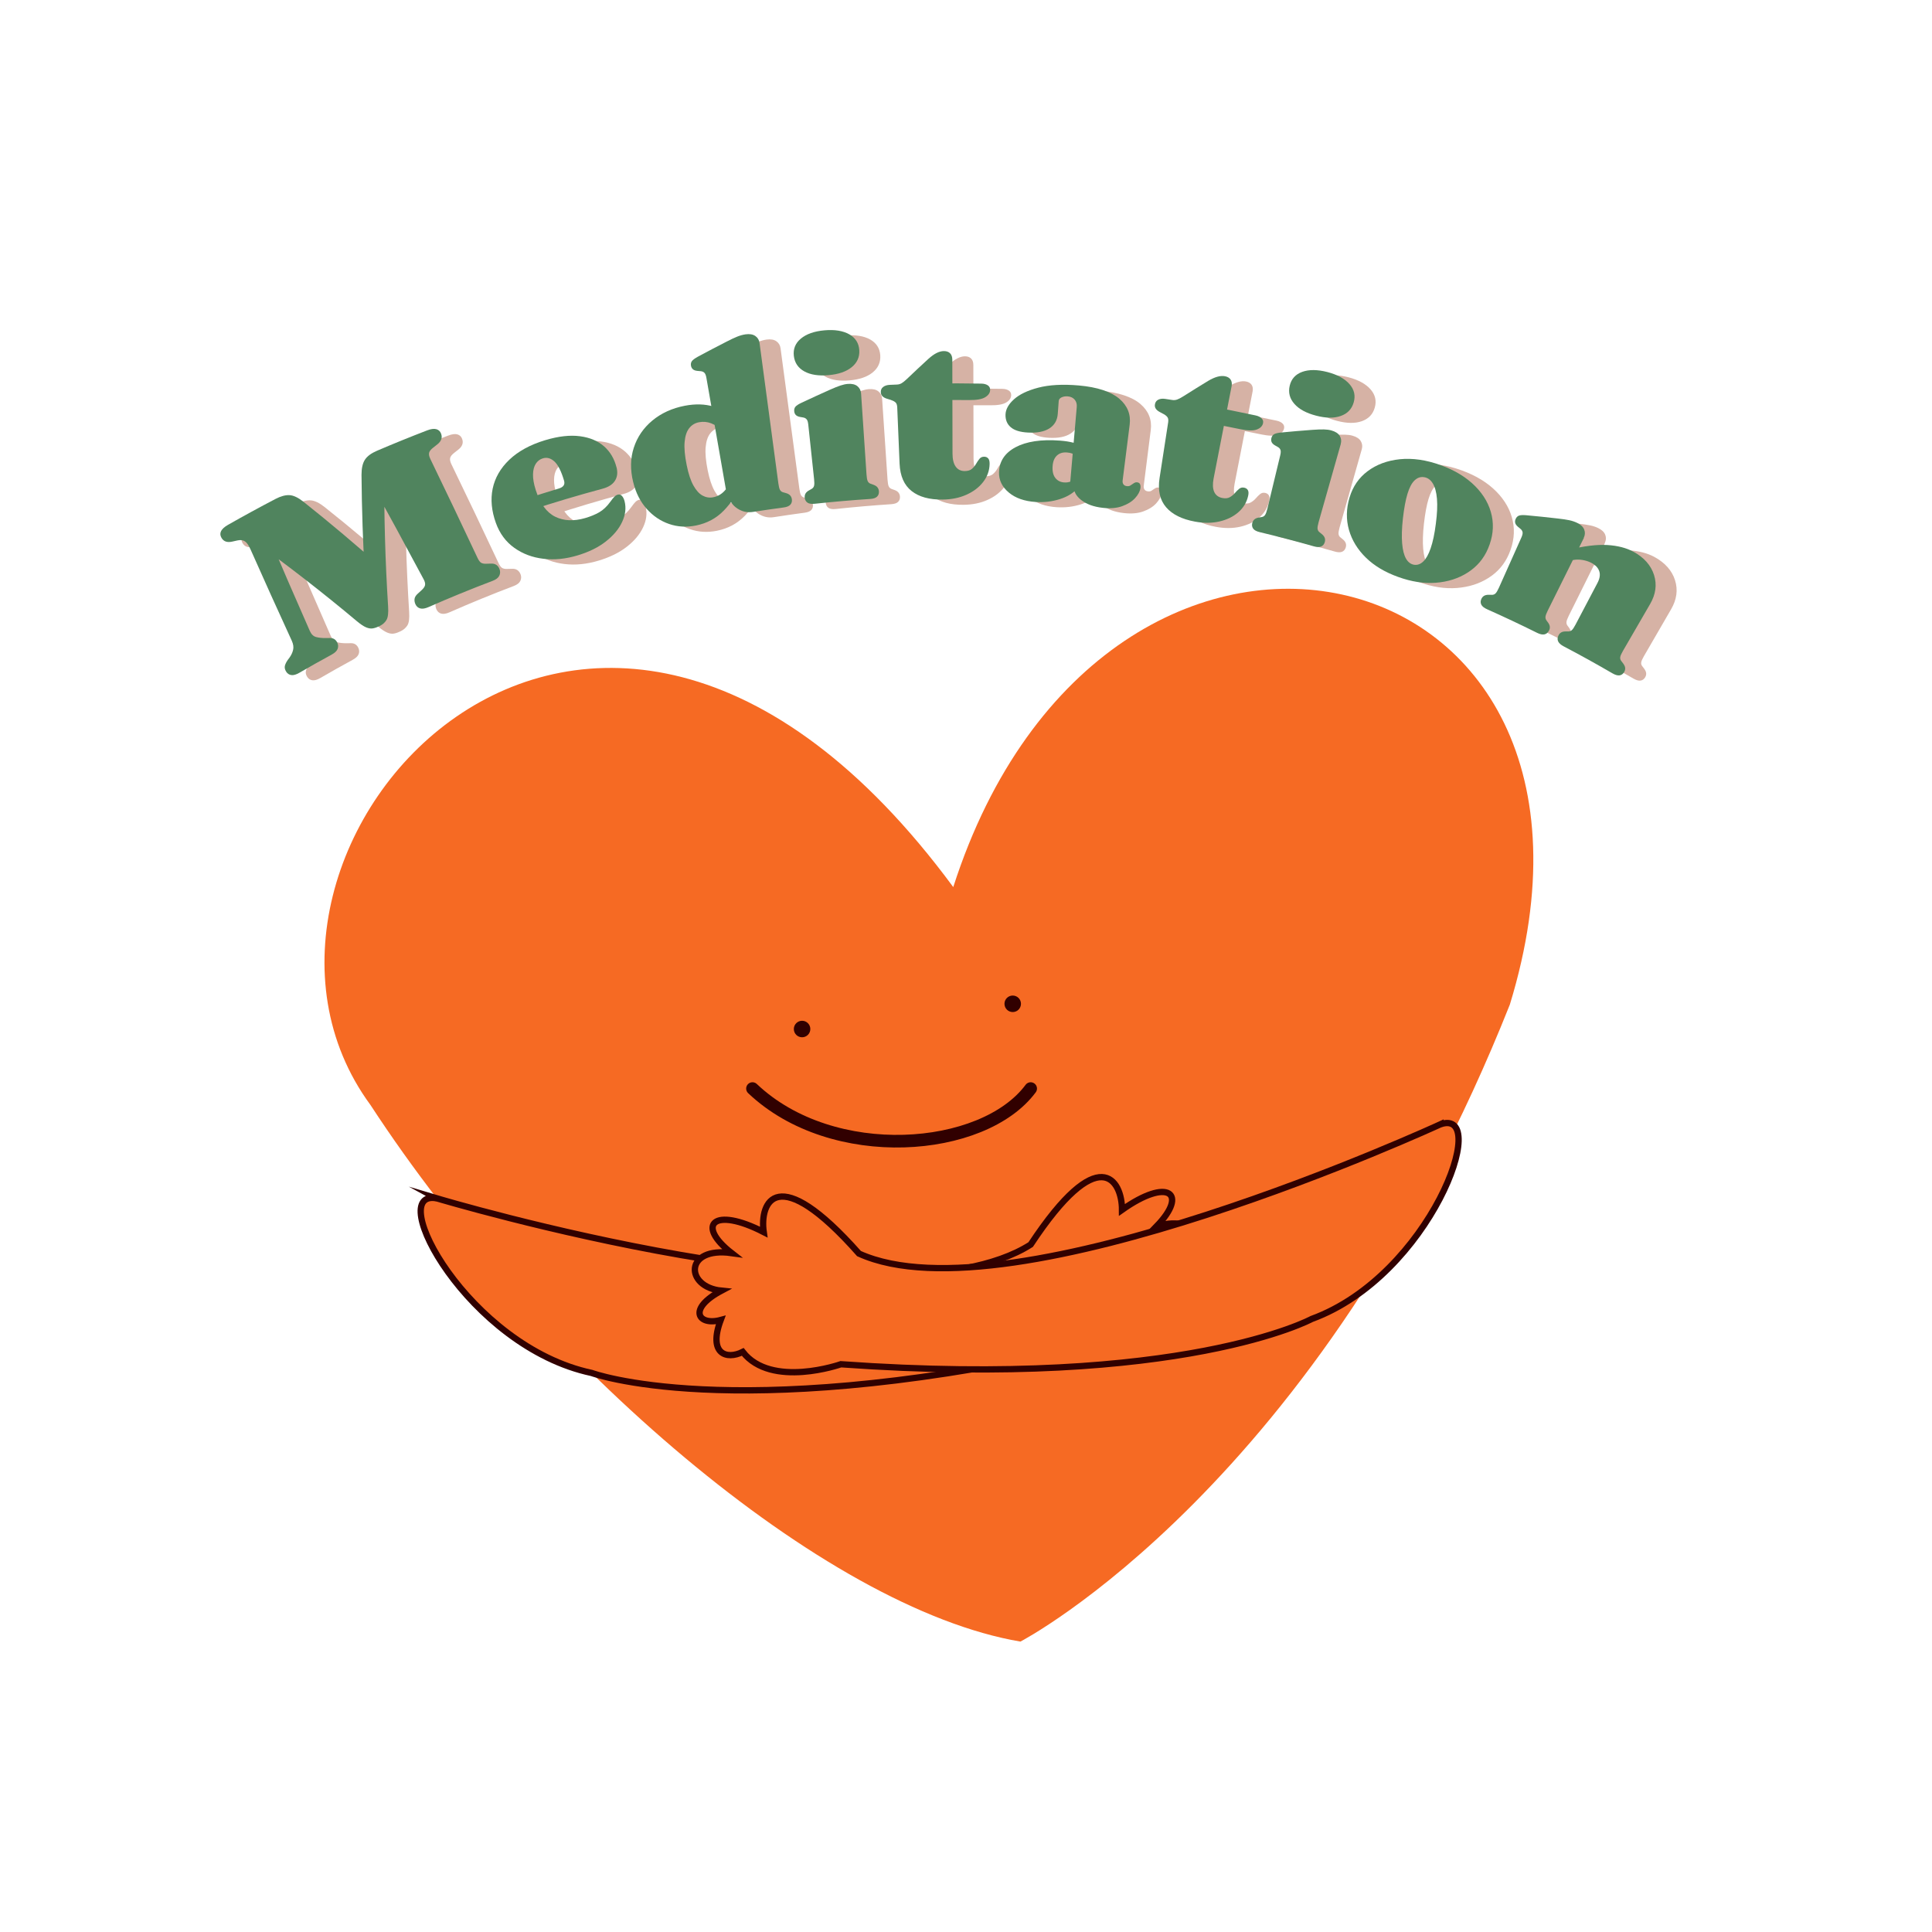 <?xml version="1.0" encoding="UTF-8"?>
<svg id="Layer_2" data-name="Layer 2" xmlns="http://www.w3.org/2000/svg" viewBox="0 0 576 576">
  <defs>
    <style>
      .cls-1, .cls-2, .cls-3, .cls-4, .cls-5 {
        stroke-width: 0px;
      }

      .cls-1, .cls-6 {
        fill: none;
      }

      .cls-7 {
        stroke-width: 1.88px;
      }

      .cls-7, .cls-5 {
        fill: #f66a23;
      }

      .cls-7, .cls-6 {
        stroke: #310000;
        stroke-miterlimit: 10;
      }

      .cls-2 {
        fill: #50845e;
      }

      .cls-3 {
        fill: #d6b2a5;
      }

      .cls-4 {
        fill: #310000;
      }

      .cls-6 {
        stroke-linecap: round;
        stroke-width: 3.76px;
      }
    </style>
  </defs>
  <g id="Layer_1-2" data-name="Layer 1">
    <g>
      <rect class="cls-1" width="576" height="576"/>
      <g>
        <path class="cls-3" d="M119.88,170.63c-1.61,1.02-3.2,2.04-4.8,3.08-.6-10.14-.95-20.35-1.03-30.61,0-1.96.34-3.46,1.02-4.5.68-1.04,1.88-1.93,3.59-2.66,4.95-2.12,9.93-4.14,14.94-6.07,1.14-.44,2.05-.56,2.74-.37.69.19,1.17.63,1.43,1.33.23.61.25,1.18.05,1.71-.19.53-.56,1.01-1.1,1.44-.43.34-.85.67-1.28,1.01-.7.54-1.11,1.05-1.23,1.53-.12.47-.01,1.08.34,1.82,4.74,9.79,9.42,19.6,14.04,29.44.36.79.72,1.29,1.09,1.53.37.23.88.34,1.54.31.5-.02,1-.03,1.5-.04.6-.03,1.11.11,1.54.39.42.29.74.72.95,1.29.25.68.21,1.33-.1,1.96-.32.63-.98,1.13-1.99,1.51-6.41,2.43-12.77,5.03-19.08,7.81-1.02.45-1.85.58-2.5.4-.65-.18-1.12-.6-1.42-1.26-.25-.55-.33-1.09-.25-1.61.08-.52.4-1.04.97-1.54.38-.35.76-.69,1.14-1.04.58-.54.92-1.03,1.01-1.49.09-.46-.04-1.03-.4-1.71-5.44-10.18-10.95-20.32-16.54-30.43,1.59-.84,3.18-1.68,4.78-2.5-.09,13.78.29,27.47,1.15,41.05.12,1.9-.04,3.23-.49,3.98-.45.76-1.13,1.36-2.05,1.81-.67.33-1.31.56-1.93.68-.62.13-1.31.03-2.06-.28-.76-.31-1.7-.94-2.82-1.88-10.08-8.45-20.56-16.59-31.41-24.4,1.4-1.07,2.8-2.13,4.21-3.19,4.32,10.2,8.72,20.36,13.19,30.49.45,1.03,1.09,1.65,1.91,1.86.82.21,1.76.31,2.82.29.4,0,.8,0,1.2-.01.48-.02.9.07,1.28.27.37.2.69.53.94,1,.35.66.4,1.31.17,1.95-.24.64-.84,1.22-1.8,1.74-3.23,1.76-6.45,3.56-9.64,5.42-.95.55-1.76.78-2.42.67-.66-.11-1.18-.47-1.54-1.09-.37-.62-.47-1.2-.32-1.74.15-.54.44-1.1.86-1.7.17-.23.34-.47.52-.7.5-.7.86-1.45,1.05-2.26.2-.81.07-1.71-.38-2.72-4.15-9.02-8.23-18.07-12.26-27.14-.55-1.26-1.11-2.1-1.69-2.49-.57-.4-1.32-.5-2.23-.3-.54.12-1.08.24-1.62.36-.74.16-1.38.15-1.9-.03-.52-.18-.95-.55-1.28-1.12-.79-1.37-.15-2.66,1.96-3.86,4.7-2.67,9.43-5.25,14.2-7.74,1.54-.8,2.92-1.17,4.12-1.11,1.21.06,2.62.74,4.22,2.01,7.92,6.31,15.63,12.8,23.1,19.46Z"/>
        <path class="cls-3" d="M190.08,140.87c.4,1.58.24,2.92-.48,4.03-.71,1.11-1.94,1.89-3.68,2.36-7.27,1.95-14.5,4.11-21.68,6.47-.38-1.15-.76-2.3-1.13-3.45,3.26-1.07,6.53-2.1,9.81-3.09,1.35-.41,1.86-1.19,1.51-2.35-.83-2.81-1.79-4.71-2.87-5.7-1.09-.99-2.24-1.3-3.45-.93-.88.27-1.58.8-2.1,1.6-.52.8-.8,1.86-.83,3.17-.03,1.32.24,2.88.82,4.7,1.29,4.03,3.23,6.66,5.79,7.93,2.56,1.26,5.51,1.39,8.92.41,1.58-.46,2.98-1.03,4.19-1.72,1.21-.7,2.3-1.73,3.29-3.09.55-.77.98-1.31,1.29-1.6.31-.3.64-.49.98-.58.49-.13.91,0,1.25.4.35.39.6.92.77,1.57.51,2.01.25,4.07-.74,6.19-.99,2.12-2.61,4.05-4.85,5.8-2.24,1.76-5.02,3.12-8.35,4.13-3.57,1.08-6.97,1.43-10.26,1.03-3.29-.39-6.18-1.47-8.69-3.27-2.51-1.79-4.35-4.26-5.49-7.44-1.28-3.57-1.61-6.96-.95-10.18.67-3.22,2.32-6.11,4.96-8.63,2.64-2.52,6.22-4.49,10.71-5.84,3.95-1.19,7.43-1.57,10.39-1.17,2.96.39,5.35,1.42,7.18,3.03,1.82,1.62,3.04,3.7,3.68,6.23Z"/>
        <path class="cls-3" d="M195.05,145.32c-.9-3.68-.86-7.11.18-10.29,1.03-3.17,2.87-5.88,5.52-8.08,2.65-2.2,5.89-3.69,9.68-4.42,3.17-.61,6.04-.52,8.58.25,2.54.78,4.85,2.24,6.93,4.39-1.26,1.07-2.52,2.15-3.76,3.23-1.43-1.32-2.73-2.2-3.89-2.64-1.16-.44-2.36-.55-3.59-.32-1.21.22-2.19.81-2.95,1.77-.76.95-1.21,2.33-1.37,4.13-.16,1.8.05,4.1.62,6.91.51,2.55,1.18,4.56,1.99,6.03.81,1.46,1.72,2.47,2.72,3.02,1,.55,2.05.73,3.14.52,1.36-.25,2.51-.9,3.47-1.96.96-1.05,1.78-2.63,2.46-4.72,1.01.63,2.01,1.27,3,1.91-1.57,3.53-3.48,6.44-5.73,8.74-2.25,2.31-4.99,3.77-8.27,4.44-2.83.57-5.5.42-8.04-.46-2.55-.88-4.77-2.38-6.66-4.5-1.89-2.12-3.25-4.76-4.02-7.95ZM223.52,149.12c-.18.02-.37.04-.55.06-2.04-11.66-4.07-23.33-6.11-34.99-.13-.73-.33-1.24-.61-1.51-.28-.27-.66-.42-1.13-.46-.31-.03-.61-.06-.92-.08-.59-.06-1.04-.21-1.34-.47-.31-.25-.5-.61-.59-1.06-.1-.55,0-1.02.28-1.4.29-.38.89-.82,1.8-1.32,2.81-1.52,5.64-3,8.5-4.46,1.31-.68,2.38-1.18,3.21-1.51.83-.33,1.65-.56,2.47-.68,1.23-.17,2.2,0,2.92.49.72.5,1.14,1.2,1.26,2.1,1.87,13.95,3.74,27.9,5.61,41.85.12.92.28,1.56.48,1.92.2.36.49.6.87.71.28.08.56.16.85.24.59.16,1.03.4,1.31.71.29.32.46.7.52,1.17.08.65-.07,1.18-.46,1.61-.39.42-1.06.7-2.02.82-3.06.41-6.12.85-9.18,1.33-1.61.25-3.11-.08-4.54-.99-1.43-.92-2.28-2.14-2.55-3.67-.02-.14-.05-.28-.07-.41Z"/>
        <path class="cls-3" d="M262.99,118.88c.54,8.05,1.08,16.11,1.62,24.16.06.93.18,1.58.35,1.95.17.37.45.63.82.77.28.1.55.2.83.3.58.2,1,.46,1.26.8.26.33.41.73.44,1.2.04.65-.15,1.17-.56,1.57-.41.4-1.1.63-2.07.69-5.51.36-11.01.84-16.5,1.43-.96.1-1.68,0-2.16-.32-.48-.32-.75-.8-.83-1.45-.05-.46.02-.88.22-1.25.2-.37.57-.71,1.11-1,.25-.15.51-.29.77-.44.35-.2.57-.5.68-.9.11-.4.11-1.06.01-1.98-.58-5.44-1.16-10.87-1.74-16.31-.08-.74-.24-1.26-.5-1.54-.25-.29-.6-.47-1.05-.54-.29-.05-.58-.1-.87-.15-.56-.1-.98-.29-1.26-.56-.28-.27-.45-.64-.5-1.1-.06-.55.05-1.01.35-1.38.3-.36.9-.76,1.8-1.18,2.77-1.31,5.57-2.59,8.39-3.85,1.37-.61,2.46-1.05,3.26-1.31.8-.26,1.51-.42,2.14-.47,1.26-.1,2.23.13,2.9.68.67.55,1.03,1.28,1.09,2.18ZM253.28,113.41c-2.96.26-5.36-.1-7.21-1.12-1.85-1.02-2.9-2.56-3.14-4.64-.23-2.06.46-3.78,2.1-5.14,1.64-1.37,4-2.2,7.05-2.47,3.06-.27,5.52.14,7.38,1.19,1.85,1.06,2.84,2.63,2.98,4.69.14,2.09-.63,3.79-2.27,5.12-1.64,1.33-3.94,2.11-6.9,2.37Z"/>
        <path class="cls-3" d="M271.96,120.82c-.42-.13-.85-.26-1.27-.39-.58-.18-1.03-.43-1.33-.74-.3-.31-.47-.7-.49-1.16-.04-.67.19-1.2.69-1.59.49-.39,1.15-.6,1.96-.64.72-.03,1.44-.06,2.17-.09.5-.02.96-.15,1.39-.4.43-.25.97-.69,1.63-1.32,2.08-1.99,4.2-3.97,6.34-5.93.87-.78,1.68-1.37,2.44-1.75.76-.38,1.49-.58,2.19-.58.78,0,1.39.21,1.84.65.44.44.67,1.08.67,1.92.02,9.33.04,18.66.06,27.99,0,1.7.32,2.99.94,3.87.62.88,1.5,1.33,2.66,1.34.94,0,1.66-.21,2.17-.64.51-.44.93-.94,1.25-1.5.32-.57.66-1.07,1.01-1.5.36-.44.83-.65,1.43-.64.5.01.89.18,1.18.52.29.33.43.9.41,1.69-.05,1.98-.7,3.76-1.94,5.35-1.23,1.59-2.89,2.85-4.99,3.78-2.09.94-4.45,1.41-7.11,1.44-3.93.04-6.99-.79-9.21-2.54-2.22-1.75-3.43-4.46-3.59-8.16-.23-5.59-.47-11.18-.7-16.77-.03-.67-.18-1.16-.47-1.45-.29-.29-.73-.54-1.34-.74ZM284.52,120.86c-.03-1.65-.05-3.3-.08-4.95,4.8-.08,9.59-.07,14.39.02.81.01,1.46.19,1.94.51.48.33.71.78.7,1.36-.02.88-.52,1.62-1.5,2.2-.98.59-2.57.86-4.77.83-3.56-.03-7.12-.02-10.68.03Z"/>
        <path class="cls-3" d="M304.12,142.27c.1-3.18,1.72-5.66,4.92-7.37,3.19-1.71,7.65-2.41,13.31-1.97,1.49.11,2.78.32,3.87.6,1.09.28,1.98.63,2.65,1.04-.52.97-1.04,1.94-1.56,2.91-.5-.32-.98-.57-1.43-.72-.45-.16-.96-.26-1.5-.3-1.23-.1-2.23.2-3,.9-.77.7-1.2,1.76-1.3,3.18-.11,1.49.16,2.64.78,3.47.63.83,1.5,1.29,2.63,1.38.71.06,1.39-.04,2.04-.3.65-.26,1.16-.58,1.51-.97.21.95.42,1.91.62,2.86-1.32,1.54-3.13,2.66-5.41,3.38-2.28.73-4.67,1.01-7.17.86-3.37-.21-6.05-1.14-8.06-2.82-2.01-1.69-2.99-3.72-2.92-6.11ZM326.44,146.3c.02-.27.05-.53.07-.8-.39-.05-.78-.09-1.17-.14.65-7.49,1.3-14.97,1.95-22.46.08-.88-.13-1.61-.61-2.19-.49-.58-1.19-.91-2.1-.98-.68-.05-1.28.05-1.81.3-.53.25-.81.62-.85,1.11-.09,1.26-.19,2.53-.28,3.79-.14,1.95-.99,3.4-2.53,4.37-1.54.97-3.65,1.37-6.37,1.22-2.31-.12-4.01-.64-5.11-1.58-1.1-.94-1.62-2.21-1.56-3.81.06-1.53.88-3.04,2.51-4.51,1.62-1.47,4.04-2.64,7.26-3.48,3.22-.84,7.25-1.08,12.06-.66,5.57.49,9.61,1.85,12.08,3.95,2.47,2.11,3.49,4.72,3.1,7.81-.7,5.52-1.4,11.03-2.09,16.55-.06.44.01.82.21,1.13.2.32.54.51,1.03.57.42.05.77,0,1.05-.18.28-.17.55-.35.8-.53.19-.14.39-.25.59-.34.2-.09.42-.12.67-.08.42.06.7.24.84.56.14.31.18.69.12,1.13-.14,1.01-.68,2.02-1.61,3.03-.93,1.01-2.21,1.81-3.84,2.39-1.63.59-3.57.75-5.82.49-2.67-.3-4.79-1.07-6.39-2.32-1.6-1.25-2.33-2.69-2.18-4.34Z"/>
        <path class="cls-3" d="M353.17,125.01c-.39-.21-.78-.42-1.17-.63-.54-.29-.93-.62-1.16-.98-.24-.36-.33-.77-.26-1.24.1-.67.42-1.14.98-1.43.56-.28,1.24-.37,2.05-.25.72.11,1.43.22,2.15.33.49.08.97.03,1.44-.13.47-.16,1.09-.49,1.86-.97,2.44-1.55,4.9-3.08,7.39-4.59,1.01-.6,1.92-1.01,2.75-1.24.82-.23,1.58-.28,2.27-.15.77.15,1.33.48,1.68,1,.35.52.45,1.19.29,2.01-1.79,9.16-3.57,18.31-5.36,27.47-.32,1.67-.26,2.99.17,3.98.44.99,1.23,1.59,2.37,1.83.92.19,1.68.12,2.26-.21.59-.33,1.1-.74,1.52-1.23.42-.49.85-.92,1.29-1.28.44-.36.95-.47,1.53-.34.49.11.85.35,1.07.74.22.38.25.96.07,1.73-.43,1.93-1.42,3.55-2.94,4.87-1.52,1.32-3.41,2.23-5.65,2.74-2.24.51-4.66.52-7.28.03-3.88-.72-6.73-2.13-8.58-4.28-1.85-2.15-2.51-5.04-1.95-8.7.85-5.53,1.7-11.06,2.56-16.59.1-.67.04-1.17-.18-1.51-.22-.34-.62-.67-1.17-.99ZM365.53,127.48c.29-1.63.59-3.25.88-4.88,4.74.86,9.46,1.79,14.18,2.81.8.17,1.4.47,1.81.88.41.41.55.9.42,1.47-.19.86-.83,1.48-1.9,1.87-1.08.38-2.7.34-4.87-.11-3.5-.73-7.01-1.41-10.52-2.04Z"/>
        <path class="cls-3" d="M406,133.92c-2.2,7.77-4.41,15.53-6.61,23.3-.25.9-.36,1.55-.32,1.96.04.41.21.74.52,1,.23.19.46.37.69.56.48.38.79.77.93,1.18.14.4.14.83.01,1.28-.18.63-.54,1.05-1.07,1.29-.53.23-1.26.22-2.2-.05-5.35-1.53-10.73-2.94-16.13-4.23-.95-.23-1.59-.57-1.93-1.03-.34-.46-.44-1.01-.29-1.65.11-.45.32-.82.64-1.11.32-.28.78-.48,1.38-.57.29-.05.58-.1.87-.15.4-.07.71-.28.95-.62.23-.34.46-.96.68-1.86,1.28-5.31,2.56-10.63,3.84-15.94.17-.72.19-1.26.05-1.62-.14-.36-.41-.64-.82-.86-.26-.15-.52-.29-.78-.44-.49-.28-.83-.6-1-.95-.17-.35-.21-.75-.1-1.21.13-.54.39-.94.8-1.18.4-.24,1.1-.41,2.1-.51,3.07-.3,6.15-.56,9.24-.79,1.51-.11,2.68-.16,3.53-.13.85.02,1.58.12,2.19.29,1.23.34,2.07.88,2.52,1.62.45.74.55,1.55.31,2.43ZM398.64,125.48c-2.9-.75-5.04-1.9-6.45-3.49-1.41-1.59-1.88-3.39-1.4-5.43.47-2.01,1.71-3.4,3.72-4.13,2.01-.73,4.53-.72,7.52.05,2.99.78,5.19,2,6.6,3.62,1.4,1.62,1.81,3.43,1.24,5.42-.57,2.01-1.87,3.36-3.88,4.06-2.01.7-4.45.66-7.34-.1Z"/>
        <path class="cls-3" d="M435.8,140.24c4.27,1.55,7.72,3.68,10.32,6.32,2.6,2.64,4.23,5.58,4.9,8.79.67,3.21.28,6.46-1.12,9.75-1.29,3.04-3.33,5.42-6.08,7.17-2.75,1.76-5.9,2.75-9.47,3.03-3.57.28-7.31-.31-11.27-1.74-3.91-1.41-7.09-3.3-9.58-5.73-2.48-2.42-4.17-5.17-5.06-8.26-.88-3.1-.84-6.34.18-9.72.97-3.23,2.75-5.85,5.39-7.82,2.63-1.97,5.84-3.17,9.61-3.56,3.77-.38,7.85.2,12.17,1.77ZM427.92,169.94c.96.13,1.85-.19,2.67-.97.83-.78,1.57-2.09,2.21-3.94.64-1.85,1.17-4.3,1.55-7.36.39-2.93.5-5.4.33-7.4-.17-2-.59-3.54-1.26-4.62-.67-1.08-1.56-1.7-2.66-1.84-1.02-.14-1.94.19-2.77.99-.83.79-1.53,2.12-2.1,3.98-.57,1.86-1.02,4.33-1.37,7.41-.32,2.92-.39,5.38-.22,7.38.17,2,.56,3.52,1.17,4.57.61,1.05,1.42,1.65,2.45,1.81Z"/>
        <path class="cls-3" d="M478.47,161.93c-3.59,7.23-7.18,14.46-10.78,21.69-.41.83-.64,1.45-.67,1.85-.03.4.08.77.34,1.1.17.23.33.45.5.68.54.77.62,1.53.24,2.27-.67,1.33-1.86,1.56-3.57.71-4.92-2.45-9.89-4.79-14.89-7.02-.9-.4-1.48-.86-1.74-1.38-.26-.52-.26-1.08,0-1.68.19-.43.46-.75.83-.97.37-.22.86-.32,1.48-.3.3,0,.6,0,.89.01.41,0,.76-.14,1.05-.43.29-.29.63-.86,1.01-1.71,2.23-4.99,4.47-9.98,6.7-14.97.3-.68.42-1.21.34-1.59-.08-.38-.3-.71-.66-1-.23-.19-.46-.38-.7-.58-.44-.37-.72-.75-.82-1.12-.11-.38-.07-.78.12-1.21.22-.51.56-.85,1-1.01.45-.16,1.17-.2,2.18-.11,3.11.28,6.22.61,9.35.97,1.44.16,2.59.33,3.44.51.86.18,1.65.44,2.38.8,1.09.53,1.79,1.21,2.1,2.02.31.81.25,1.63-.15,2.44ZM473.41,168.92c-.38-1.02-.76-2.03-1.15-3.05.5-.12,1-.24,1.5-.36,4.73-1.18,8.67-1.64,11.73-1.46,3.06.19,5.65.86,7.72,1.98,3.2,1.74,5.27,4.08,6.18,6.96.91,2.89.5,5.77-1.17,8.65-2.71,4.67-5.41,9.34-8.12,14.01-.47.81-.73,1.41-.79,1.82-.06.41.03.78.28,1.11.18.24.36.48.55.72.38.5.6.96.64,1.39.04.43-.06.84-.3,1.24-.33.56-.79.89-1.37.98-.58.09-1.3-.12-2.16-.62-4.79-2.79-9.63-5.47-14.51-8.03-1.7-.89-2.21-1.99-1.52-3.31.38-.74,1.04-1.12,1.99-1.13.28,0,.56,0,.85,0,.42.01.79-.11,1.09-.37.31-.26.68-.8,1.11-1.62,2.19-4.16,4.38-8.32,6.57-12.48.69-1.32.87-2.49.52-3.51-.35-1.02-1.15-1.86-2.4-2.5-.78-.4-1.66-.68-2.65-.84-.99-.16-1.94-.14-2.86.05-.57.12-1.15.24-1.72.36Z"/>
      </g>
      <g>
        <path class="cls-2" d="M113.61,169.08c-1.61,1.02-3.2,2.04-4.8,3.08-.6-10.14-.95-20.35-1.03-30.61,0-1.96.34-3.46,1.02-4.5.68-1.04,1.88-1.93,3.59-2.66,4.95-2.12,9.93-4.14,14.94-6.07,1.14-.44,2.05-.56,2.74-.37.69.19,1.17.63,1.43,1.33.23.61.25,1.18.05,1.71-.19.53-.56,1.01-1.1,1.44-.43.34-.85.67-1.28,1.01-.7.54-1.11,1.05-1.23,1.53-.12.47-.01,1.08.34,1.82,4.74,9.79,9.42,19.6,14.04,29.44.36.79.72,1.29,1.09,1.53.37.23.88.34,1.54.31.5-.02,1-.03,1.5-.04.6-.03,1.11.11,1.54.39.42.29.74.72.95,1.29.25.68.21,1.33-.1,1.96-.32.63-.98,1.13-1.99,1.51-6.41,2.43-12.77,5.03-19.08,7.81-1.02.45-1.85.58-2.5.4-.65-.18-1.12-.6-1.42-1.26-.25-.55-.33-1.09-.25-1.61.08-.52.4-1.04.97-1.54.38-.35.76-.69,1.14-1.04.58-.54.92-1.03,1.01-1.49.09-.46-.04-1.03-.4-1.71-5.44-10.18-10.95-20.32-16.54-30.43,1.59-.84,3.18-1.68,4.78-2.5-.09,13.78.29,27.47,1.15,41.05.12,1.9-.04,3.23-.49,3.98-.45.76-1.13,1.36-2.05,1.81-.67.33-1.31.56-1.93.68-.62.13-1.31.03-2.06-.28-.76-.31-1.7-.94-2.82-1.88-10.08-8.45-20.56-16.59-31.41-24.4,1.4-1.07,2.8-2.13,4.21-3.19,4.32,10.2,8.72,20.36,13.19,30.49.45,1.03,1.09,1.65,1.91,1.86.82.21,1.76.31,2.82.29.4,0,.8,0,1.2-.01.48-.02.9.07,1.28.27.37.2.69.53.94,1,.35.66.4,1.31.17,1.95-.24.64-.84,1.22-1.8,1.74-3.23,1.76-6.45,3.56-9.64,5.42-.95.55-1.76.78-2.42.67-.66-.11-1.18-.47-1.54-1.09-.37-.62-.47-1.2-.32-1.74.15-.54.44-1.1.86-1.7.17-.23.34-.47.52-.7.5-.7.86-1.45,1.05-2.26.2-.81.07-1.71-.38-2.72-4.15-9.02-8.23-18.07-12.26-27.14-.55-1.26-1.11-2.1-1.69-2.49-.57-.4-1.32-.5-2.23-.3-.54.12-1.08.24-1.62.36-.74.16-1.38.15-1.9-.03-.52-.18-.95-.55-1.28-1.12-.79-1.37-.15-2.66,1.96-3.86,4.7-2.67,9.43-5.25,14.2-7.74,1.54-.8,2.92-1.17,4.12-1.11,1.21.06,2.62.74,4.22,2.01,7.92,6.31,15.63,12.8,23.1,19.46Z"/>
        <path class="cls-2" d="M183.81,139.31c.4,1.58.24,2.92-.48,4.03-.71,1.11-1.94,1.89-3.68,2.36-7.27,1.95-14.5,4.11-21.68,6.47-.38-1.15-.76-2.3-1.13-3.45,3.26-1.07,6.53-2.1,9.81-3.09,1.35-.41,1.86-1.19,1.51-2.35-.83-2.81-1.79-4.71-2.87-5.7-1.09-.99-2.24-1.3-3.45-.93-.88.27-1.58.8-2.1,1.6-.52.8-.8,1.86-.83,3.17-.03,1.32.24,2.88.82,4.7,1.29,4.03,3.23,6.66,5.79,7.93,2.56,1.26,5.51,1.39,8.92.41,1.58-.46,2.98-1.03,4.19-1.72,1.21-.7,2.3-1.73,3.29-3.09.55-.77.98-1.31,1.29-1.6.31-.3.64-.49.98-.58.49-.13.91,0,1.25.4.35.39.6.92.77,1.57.51,2.01.25,4.07-.74,6.19-.99,2.12-2.61,4.05-4.85,5.8-2.24,1.76-5.02,3.12-8.35,4.13-3.57,1.08-6.97,1.43-10.26,1.03-3.29-.39-6.18-1.47-8.69-3.27-2.51-1.79-4.35-4.26-5.49-7.44-1.28-3.57-1.61-6.96-.95-10.18.67-3.22,2.32-6.11,4.96-8.63,2.64-2.52,6.22-4.49,10.71-5.84,3.95-1.19,7.43-1.57,10.39-1.17,2.96.39,5.35,1.42,7.18,3.03,1.82,1.62,3.04,3.7,3.68,6.23Z"/>
        <path class="cls-2" d="M188.78,143.76c-.9-3.68-.86-7.11.18-10.29,1.03-3.17,2.87-5.88,5.52-8.08,2.65-2.2,5.89-3.69,9.68-4.42,3.17-.61,6.04-.52,8.58.25,2.54.78,4.85,2.24,6.93,4.39-1.26,1.07-2.52,2.15-3.76,3.23-1.43-1.32-2.73-2.2-3.89-2.64-1.16-.44-2.36-.55-3.59-.32-1.21.22-2.19.81-2.95,1.77-.76.95-1.21,2.33-1.37,4.13-.16,1.8.05,4.1.62,6.91.51,2.55,1.18,4.56,1.99,6.03.81,1.46,1.72,2.47,2.72,3.02,1,.55,2.05.73,3.14.52,1.36-.25,2.51-.9,3.47-1.96.96-1.05,1.78-2.63,2.46-4.72,1.01.63,2.01,1.27,3,1.91-1.57,3.53-3.48,6.44-5.73,8.74-2.25,2.31-4.99,3.77-8.27,4.44-2.83.57-5.5.42-8.04-.46-2.55-.88-4.77-2.38-6.66-4.5-1.89-2.12-3.25-4.76-4.02-7.95ZM217.26,147.56c-.18.02-.37.04-.55.06-2.04-11.66-4.07-23.33-6.11-34.99-.13-.73-.33-1.24-.61-1.51-.28-.27-.66-.42-1.13-.46-.31-.03-.61-.06-.92-.08-.59-.06-1.04-.21-1.34-.47-.31-.25-.5-.61-.59-1.06-.1-.55,0-1.02.28-1.4.29-.38.89-.82,1.8-1.32,2.81-1.52,5.64-3,8.5-4.46,1.31-.68,2.38-1.18,3.21-1.51.83-.33,1.65-.56,2.47-.68,1.23-.17,2.2,0,2.92.49.72.5,1.14,1.2,1.26,2.1,1.87,13.95,3.74,27.9,5.61,41.85.12.92.28,1.56.48,1.92.2.36.49.6.87.71.28.08.56.16.85.24.59.16,1.03.4,1.31.71.29.32.46.7.52,1.17.08.65-.07,1.18-.46,1.61-.39.42-1.06.7-2.02.82-3.06.41-6.12.85-9.18,1.33-1.61.25-3.11-.08-4.54-.99-1.43-.92-2.28-2.14-2.55-3.67-.02-.14-.05-.28-.07-.41Z"/>
        <path class="cls-2" d="M256.72,117.32c.54,8.05,1.08,16.11,1.62,24.16.06.93.18,1.58.35,1.95.17.37.45.63.82.77.28.1.55.2.83.3.58.2,1,.46,1.26.8.26.33.41.73.44,1.2.04.65-.15,1.17-.56,1.57-.41.4-1.1.63-2.07.69-5.51.36-11.01.84-16.5,1.43-.96.1-1.68,0-2.16-.32-.48-.32-.75-.8-.83-1.45-.05-.46.02-.88.22-1.25.2-.37.57-.71,1.11-1,.25-.15.51-.29.77-.44.35-.2.57-.5.68-.9.11-.4.11-1.06.01-1.98-.58-5.44-1.16-10.87-1.74-16.31-.08-.74-.24-1.26-.5-1.54-.25-.29-.6-.47-1.05-.54-.29-.05-.58-.1-.87-.15-.56-.1-.98-.29-1.26-.56-.28-.27-.45-.64-.5-1.1-.06-.55.05-1.01.35-1.38.3-.36.9-.76,1.8-1.18,2.77-1.31,5.57-2.59,8.39-3.85,1.37-.61,2.46-1.05,3.26-1.31.8-.26,1.51-.42,2.14-.47,1.26-.1,2.23.13,2.9.68.67.55,1.03,1.28,1.09,2.18ZM247.02,111.85c-2.96.26-5.36-.1-7.21-1.12-1.85-1.02-2.9-2.56-3.14-4.64-.23-2.06.46-3.78,2.1-5.14,1.64-1.37,4-2.2,7.05-2.47,3.06-.27,5.52.14,7.38,1.19,1.85,1.06,2.84,2.63,2.98,4.69.14,2.09-.63,3.79-2.27,5.12-1.64,1.33-3.94,2.11-6.9,2.37Z"/>
        <path class="cls-2" d="M265.69,119.26c-.42-.13-.85-.26-1.27-.39-.58-.18-1.03-.43-1.33-.74-.3-.31-.47-.7-.49-1.16-.04-.67.19-1.2.69-1.59.49-.39,1.15-.6,1.96-.64.72-.03,1.44-.06,2.17-.09.5-.02.96-.15,1.39-.4.43-.25.97-.69,1.63-1.32,2.08-1.99,4.2-3.97,6.34-5.93.87-.78,1.68-1.37,2.44-1.75.76-.38,1.49-.58,2.19-.58.78,0,1.39.21,1.84.65.44.44.67,1.08.67,1.92.02,9.33.04,18.66.06,27.99,0,1.7.32,2.99.94,3.87.62.88,1.5,1.33,2.66,1.34.94,0,1.66-.21,2.17-.64.51-.44.93-.94,1.25-1.5.32-.56.66-1.07,1.01-1.5.36-.44.83-.65,1.43-.64.5.01.89.18,1.19.52.29.33.43.9.41,1.69-.05,1.98-.7,3.76-1.94,5.35-1.23,1.59-2.9,2.85-4.99,3.78-2.09.94-4.45,1.41-7.11,1.44-3.93.04-6.99-.79-9.21-2.54-2.22-1.75-3.43-4.46-3.59-8.16-.23-5.59-.47-11.18-.7-16.77-.03-.67-.18-1.16-.47-1.45-.29-.29-.73-.54-1.34-.74ZM278.25,119.3c-.03-1.65-.05-3.3-.08-4.95,4.8-.08,9.59-.07,14.39.02.81.01,1.46.19,1.94.51.48.33.71.78.7,1.36-.02.88-.52,1.62-1.5,2.2-.98.59-2.57.86-4.77.83-3.56-.03-7.12-.02-10.68.03Z"/>
        <path class="cls-2" d="M297.85,140.71c.1-3.18,1.72-5.66,4.92-7.37,3.19-1.71,7.65-2.41,13.31-1.97,1.49.11,2.78.32,3.87.6,1.09.28,1.97.63,2.65,1.04-.52.97-1.04,1.94-1.56,2.91-.5-.33-.98-.57-1.43-.72-.45-.16-.95-.26-1.5-.3-1.23-.1-2.23.2-2.99.9-.77.7-1.2,1.76-1.3,3.18-.11,1.49.16,2.64.78,3.47.63.83,1.5,1.29,2.63,1.38.71.06,1.39-.04,2.04-.3.65-.26,1.16-.58,1.51-.97.21.95.42,1.91.62,2.86-1.32,1.54-3.13,2.66-5.41,3.38-2.28.73-4.67,1.01-7.17.86-3.37-.21-6.05-1.14-8.06-2.82-2.01-1.69-2.99-3.72-2.92-6.11ZM320.17,144.74c.02-.27.05-.53.07-.8-.39-.05-.78-.09-1.17-.14.65-7.49,1.3-14.97,1.95-22.46.08-.88-.13-1.61-.62-2.19-.49-.58-1.19-.91-2.1-.98-.68-.05-1.28.05-1.81.3-.53.25-.81.62-.85,1.11-.09,1.26-.19,2.53-.28,3.79-.14,1.95-.99,3.4-2.53,4.37-1.54.97-3.66,1.37-6.37,1.22-2.31-.12-4.01-.64-5.11-1.58-1.1-.94-1.62-2.21-1.57-3.81.06-1.53.88-3.04,2.51-4.51,1.62-1.47,4.04-2.64,7.26-3.48,3.22-.84,7.25-1.08,12.06-.66,5.57.49,9.61,1.85,12.09,3.95,2.47,2.11,3.49,4.72,3.09,7.81-.7,5.52-1.4,11.03-2.09,16.55-.06.44.01.82.21,1.13.2.32.54.51,1.03.57.41.05.76,0,1.05-.18.28-.17.55-.35.8-.53.19-.14.39-.25.59-.34.2-.09.42-.12.67-.08.42.06.7.24.84.56.14.31.18.69.12,1.13-.14,1.01-.68,2.02-1.61,3.03-.93,1.01-2.21,1.81-3.84,2.39-1.63.59-3.56.75-5.82.49-2.67-.3-4.79-1.07-6.39-2.32-1.6-1.25-2.33-2.69-2.18-4.34Z"/>
        <path class="cls-2" d="M346.91,123.45c-.39-.21-.78-.42-1.17-.63-.54-.29-.93-.62-1.16-.98-.24-.36-.33-.77-.26-1.24.1-.67.42-1.14.98-1.43.56-.28,1.24-.37,2.05-.25.72.11,1.43.22,2.15.33.49.08.97.03,1.44-.13.47-.16,1.09-.49,1.86-.97,2.44-1.55,4.9-3.08,7.39-4.59,1.01-.6,1.92-1.01,2.75-1.24.82-.23,1.58-.28,2.27-.15.77.15,1.33.48,1.68,1,.35.52.45,1.19.29,2.01-1.79,9.16-3.57,18.31-5.36,27.47-.32,1.67-.26,2.99.17,3.98.44.99,1.23,1.59,2.37,1.83.92.19,1.68.12,2.27-.21.59-.33,1.1-.74,1.52-1.23.42-.49.85-.92,1.29-1.28.43-.36.95-.47,1.53-.34.49.11.85.35,1.07.74.22.38.25.96.07,1.73-.43,1.93-1.42,3.55-2.94,4.87-1.52,1.32-3.41,2.23-5.65,2.74-2.24.51-4.66.52-7.28.03-3.88-.72-6.73-2.13-8.58-4.28-1.85-2.15-2.51-5.04-1.95-8.7.85-5.53,1.7-11.06,2.56-16.59.1-.67.04-1.17-.18-1.51-.22-.34-.62-.67-1.17-.99ZM359.26,125.92c.29-1.63.59-3.25.88-4.88,4.74.86,9.46,1.79,14.18,2.81.8.17,1.4.47,1.81.88.41.41.55.9.42,1.47-.19.86-.83,1.48-1.9,1.87-1.08.38-2.7.34-4.87-.11-3.5-.73-7.01-1.41-10.52-2.04Z"/>
        <path class="cls-2" d="M399.74,132.36c-2.2,7.77-4.41,15.53-6.61,23.3-.25.9-.36,1.55-.32,1.96.04.41.21.74.52,1,.23.19.46.37.69.56.48.38.79.77.93,1.18.14.4.14.83.01,1.28-.18.63-.54,1.05-1.07,1.29-.53.23-1.26.22-2.2-.05-5.35-1.53-10.73-2.94-16.13-4.23-.95-.23-1.59-.57-1.93-1.03-.34-.46-.44-1.01-.29-1.65.11-.45.32-.82.63-1.11.32-.28.78-.48,1.38-.57.29-.05.58-.1.87-.15.4-.07.71-.28.95-.62.23-.34.46-.96.68-1.86,1.28-5.31,2.56-10.63,3.84-15.94.17-.72.19-1.26.05-1.62-.14-.36-.41-.64-.82-.86-.26-.15-.52-.29-.78-.44-.49-.28-.83-.6-1-.95-.17-.35-.21-.75-.1-1.21.13-.54.39-.94.8-1.18.41-.24,1.11-.41,2.1-.51,3.07-.3,6.15-.56,9.24-.79,1.51-.11,2.68-.15,3.53-.13.85.02,1.58.12,2.19.29,1.23.34,2.07.88,2.52,1.62.45.74.55,1.55.3,2.42ZM392.37,123.92c-2.9-.75-5.04-1.9-6.45-3.49-1.41-1.59-1.89-3.39-1.41-5.43.47-2.01,1.71-3.4,3.72-4.13,2.01-.73,4.53-.72,7.52.05,2.99.78,5.19,2,6.6,3.62,1.41,1.62,1.81,3.43,1.24,5.42-.57,2.01-1.87,3.36-3.88,4.06-2.01.7-4.45.66-7.34-.1Z"/>
        <path class="cls-2" d="M429.54,138.68c4.27,1.55,7.72,3.68,10.32,6.32,2.6,2.64,4.23,5.58,4.9,8.79.67,3.21.28,6.46-1.12,9.75-1.29,3.04-3.33,5.42-6.08,7.17-2.75,1.76-5.9,2.75-9.47,3.03-3.57.28-7.31-.31-11.27-1.74-3.91-1.41-7.09-3.3-9.58-5.73-2.48-2.42-4.17-5.17-5.06-8.26-.88-3.1-.84-6.34.18-9.72.97-3.23,2.75-5.85,5.39-7.82,2.63-1.97,5.84-3.17,9.61-3.56,3.77-.38,7.85.2,12.17,1.77ZM421.65,168.38c.96.13,1.85-.19,2.67-.97.83-.78,1.57-2.09,2.21-3.94.64-1.85,1.17-4.3,1.55-7.36.39-2.93.5-5.4.33-7.4-.17-2-.59-3.54-1.26-4.62-.67-1.08-1.56-1.7-2.66-1.84-1.02-.14-1.94.19-2.77.99-.83.79-1.53,2.12-2.1,3.98-.57,1.86-1.02,4.33-1.37,7.41-.32,2.92-.39,5.38-.22,7.38.17,2,.56,3.52,1.17,4.57.61,1.05,1.42,1.65,2.45,1.81Z"/>
        <path class="cls-2" d="M472.21,160.37c-3.59,7.23-7.18,14.46-10.78,21.69-.41.83-.64,1.45-.67,1.85-.03.4.08.77.33,1.1.17.23.33.45.5.68.54.77.62,1.53.24,2.27-.67,1.33-1.86,1.56-3.57.71-4.92-2.45-9.89-4.79-14.89-7.02-.9-.4-1.48-.86-1.74-1.38-.26-.52-.26-1.08,0-1.67.19-.43.46-.75.83-.97.37-.22.86-.32,1.48-.3.3,0,.6,0,.89.01.41,0,.76-.14,1.05-.43.29-.29.63-.86,1.01-1.71,2.23-4.99,4.47-9.98,6.7-14.97.3-.68.42-1.21.34-1.59-.08-.38-.3-.71-.66-1-.23-.19-.46-.38-.7-.58-.44-.37-.72-.75-.82-1.12-.11-.38-.07-.78.12-1.21.22-.51.56-.85,1-1.01.45-.16,1.17-.2,2.18-.11,3.11.28,6.22.61,9.35.97,1.44.16,2.59.33,3.44.51.86.18,1.65.45,2.38.8,1.09.53,1.79,1.21,2.1,2.02.31.81.25,1.63-.15,2.44ZM467.15,167.36c-.38-1.02-.76-2.03-1.15-3.05.5-.12,1-.24,1.5-.36,4.73-1.18,8.67-1.64,11.73-1.46,3.06.19,5.65.86,7.72,1.98,3.2,1.73,5.27,4.08,6.18,6.96.91,2.89.5,5.77-1.17,8.65-2.71,4.67-5.41,9.34-8.12,14.01-.47.81-.73,1.41-.79,1.82-.06.41.03.78.28,1.11.18.24.36.48.55.72.38.5.6.96.64,1.39.04.43-.06.84-.3,1.24-.33.56-.79.89-1.36.98-.58.09-1.3-.12-2.16-.62-4.79-2.79-9.63-5.47-14.51-8.03-1.7-.89-2.21-1.99-1.52-3.31.38-.74,1.04-1.12,1.98-1.13.28,0,.57,0,.85,0,.42,0,.79-.11,1.09-.37.31-.26.68-.8,1.11-1.62,2.19-4.16,4.38-8.32,6.57-12.48.69-1.32.87-2.49.52-3.51-.35-1.02-1.15-1.86-2.4-2.5-.78-.4-1.66-.68-2.65-.84-.99-.16-1.94-.14-2.86.05-.57.12-1.15.24-1.72.36Z"/>
      </g>
      <path class="cls-5" d="M304.25,489.42c-58.7-9.92-143.52-82.96-193.81-160-54.73-74.47,64.98-212.45,173.76-64.95,45.17-140.53,208.47-103.74,165.94,35.03-57.16,143.82-145.9,189.91-145.9,189.91Z"/>
      <circle class="cls-4" cx="301.93" cy="299.27" r="2.46"/>
      <circle class="cls-4" cx="239.13" cy="306.79" r="2.46"/>
      <path class="cls-7" d="M130.23,357.26s135.16,40.51,177.05,13.79c20.34-30.82,27.23-19.34,27.23-10.34,13.79-9.76,19.83-4.95,10.35,4.85,13.79-3.99,15.23,8.08,4.6,10.67,13.68,3,10.32,9.91.22,10.15,7.99,5.95,1.22,10.53-3.95,8.81-6.9,12.07-28.44,7.76-28.44,7.76-99.99,21.55-140.88,6.38-140.88,6.38-36.83-7.84-61.98-55.09-46.16-52.06Z"/>
      <path class="cls-7" d="M429.45,335.19s-128.12,59.12-173.35,38.55c-24.47-27.65-29.68-15.32-28.41-6.41-15.03-7.73-20.33-2.12-9.56,6.26-14.21-2.01-13.94,10.14-3.05,11.21-10.25,5.44-6.92,10.56-.21,8.74-3.79,10.11,1.7,11.95,6.57,9.51,8.52,10.98,29.25,3.68,29.25,3.68,102.02,7.28,140.38-13.5,140.38-13.5,35.36-12.94,53.61-63.26,38.38-58.04Z"/>
      <path class="cls-6" d="M224.34,324.54c23.96,22.73,68.81,19.04,82.94,0"/>
    </g>
  </g>
</svg>